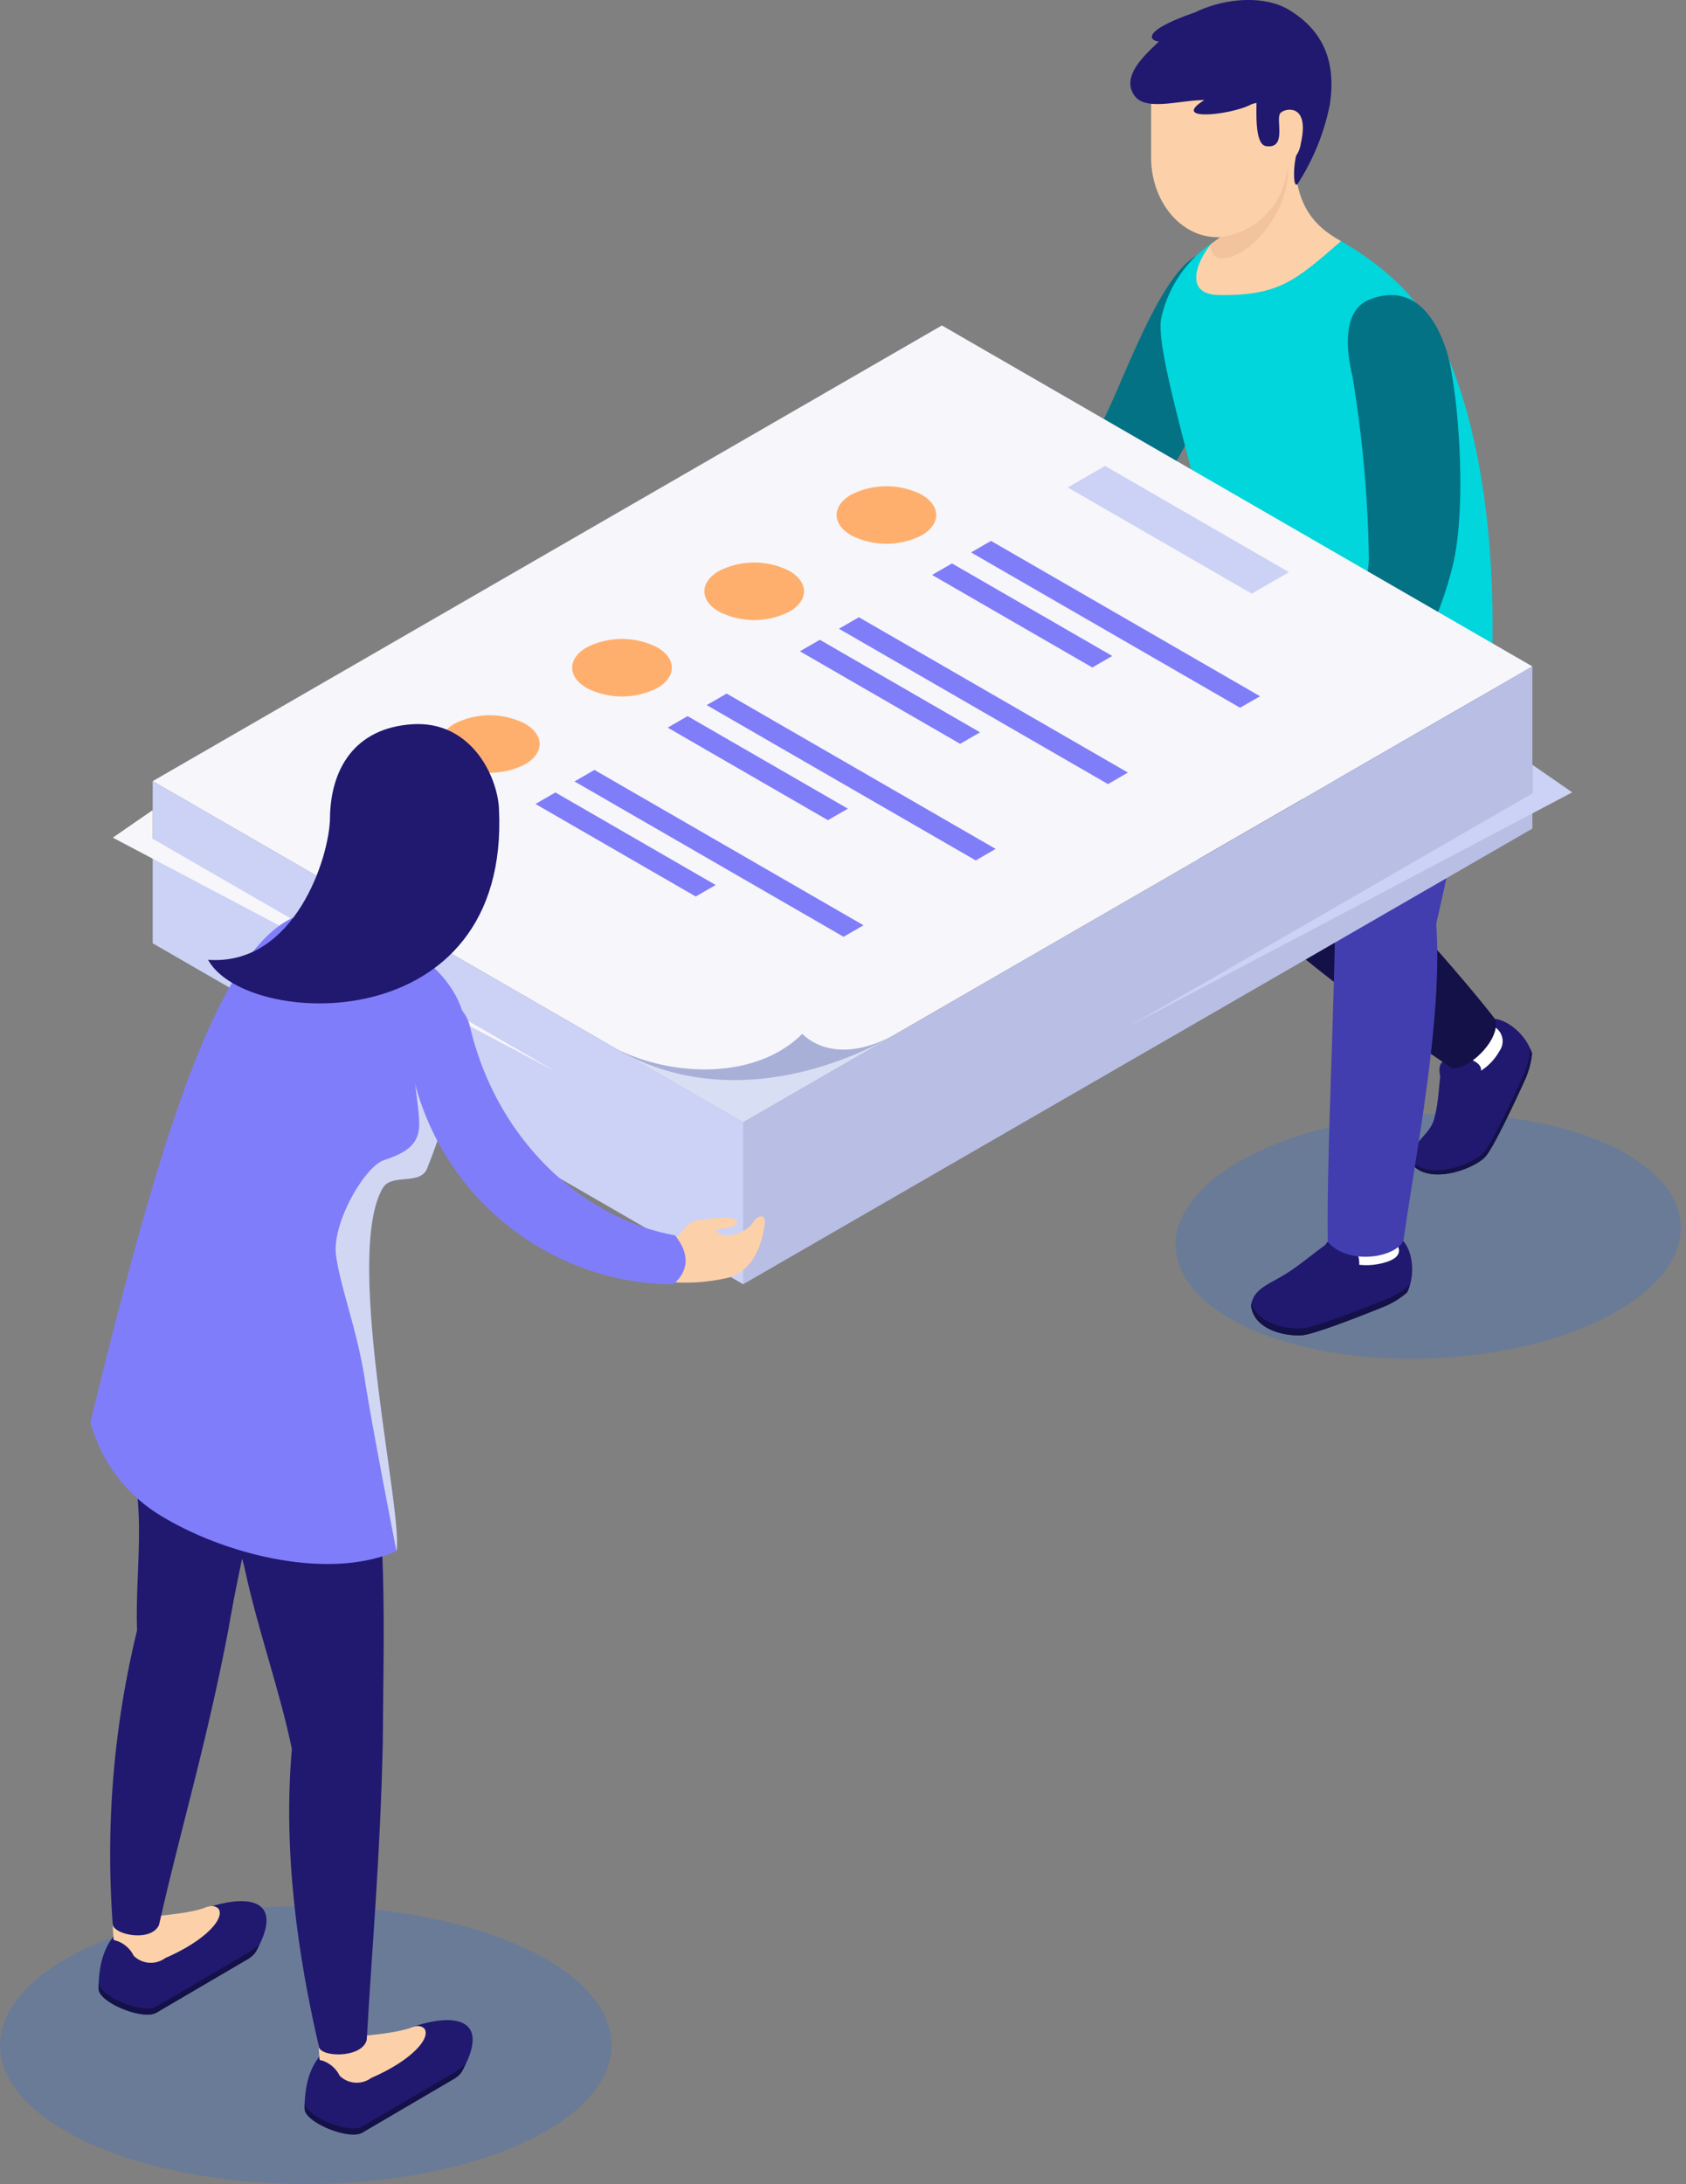 <svg xmlns="http://www.w3.org/2000/svg" xmlns:xlink="http://www.w3.org/1999/xlink" width="151.106" height="195.72" viewBox="0 0 151.106 195.72">
  <rect x="0" y="0" width="151.106" height="195.72" fill="#808080" stroke="none"/>
  <defs>
    <linearGradient id="linear-gradient" x1="-13.714" y1="0.978" x2="-14.244" y2="-0.024" gradientUnits="objectBoundingBox">
      <stop offset="0" stop-color="#20196f"/>
      <stop offset="0.512" stop-color="#302a8d"/>
      <stop offset="1" stop-color="#423eaf"/>
    </linearGradient>
    <linearGradient id="linear-gradient-2" x1="-40.021" y1="4.159" x2="-41.559" y2="-2.013" xlink:href="#linear-gradient"/>
    <linearGradient id="linear-gradient-3" x1="-4.814" y1="0.5" x2="-3.814" y2="0.5" gradientUnits="objectBoundingBox">
      <stop offset="0" stop-color="#20196f"/>
      <stop offset="0.788" stop-color="#151250"/>
      <stop offset="1" stop-color="#131147"/>
    </linearGradient>
    <linearGradient id="linear-gradient-4" x1="-8.287" y1="0.915" x2="-9.141" y2="0.042" gradientUnits="objectBoundingBox">
      <stop offset="0" stop-color="#20196f"/>
      <stop offset="0.846" stop-color="#322a8d"/>
      <stop offset="1" stop-color="#362e94"/>
    </linearGradient>
    <linearGradient id="linear-gradient-5" x1="-40.542" y1="1.988" x2="-44.542" y2="-0.585" xlink:href="#linear-gradient-4"/>
    <linearGradient id="linear-gradient-6" x1="-17.563" y1="0.457" x2="-16.383" y2="0.519" gradientUnits="objectBoundingBox">
      <stop offset="0" stop-color="#20196f"/>
      <stop offset="0.609" stop-color="#332e94"/>
      <stop offset="1" stop-color="#423eaf"/>
    </linearGradient>
    <linearGradient id="linear-gradient-7" x1="-7.186" y1="0.5" x2="-8.186" y2="0.5" gradientUnits="objectBoundingBox">
      <stop offset="0" stop-color="#00d6dc"/>
      <stop offset="0.058" stop-color="#00d0d7"/>
      <stop offset="0.44" stop-color="#00b2be"/>
      <stop offset="0.767" stop-color="#00a0af"/>
      <stop offset="1" stop-color="#009aaa"/>
    </linearGradient>
    <linearGradient id="linear-gradient-8" x1="-6.379" y1="0.5" x2="-5.379" y2="0.5" gradientUnits="objectBoundingBox">
      <stop offset="0" stop-color="#423eaf"/>
      <stop offset="0.304" stop-color="#39359f"/>
      <stop offset="0.891" stop-color="#241d77"/>
      <stop offset="1" stop-color="#20196f"/>
    </linearGradient>
    <linearGradient id="linear-gradient-9" x1="-8.824" y1="0.5" x2="-7.824" y2="0.5" xlink:href="#linear-gradient-8"/>
    <linearGradient id="linear-gradient-10" x1="-5.018" y1="0.5" x2="-4.018" y2="0.5" gradientUnits="objectBoundingBox">
      <stop offset="0" stop-color="#423eaf"/>
      <stop offset="0.244" stop-color="#37339c"/>
      <stop offset="0.732" stop-color="#26207b"/>
      <stop offset="1" stop-color="#20196f"/>
    </linearGradient>
    <linearGradient id="linear-gradient-11" x1="-7.87" y1="-0.651" x2="-6.975" y2="-0.651" gradientUnits="objectBoundingBox">
      <stop offset="0" stop-color="#423eaf"/>
      <stop offset="0.038" stop-color="#4440b2"/>
      <stop offset="0.684" stop-color="#6f6ce6"/>
      <stop offset="1" stop-color="#807dfb"/>
    </linearGradient>
    <linearGradient id="linear-gradient-12" x1="3.089" y1="0.5" x2="4.089" y2="0.5" gradientUnits="objectBoundingBox">
      <stop offset="0" stop-color="#d1d7f3"/>
      <stop offset="0.429" stop-color="#e2e5f7"/>
      <stop offset="1" stop-color="#fff"/>
    </linearGradient>
    <linearGradient id="linear-gradient-13" x1="16.433" y1="-13.435" x2="17.77" y2="-13.435" gradientUnits="objectBoundingBox">
      <stop offset="0" stop-color="#807dfb"/>
      <stop offset="0.316" stop-color="#6f6ce6"/>
      <stop offset="0.962" stop-color="#4440b2"/>
      <stop offset="1" stop-color="#423eaf"/>
    </linearGradient>
  </defs>
  <g id="Group_23597" data-name="Group 23597" transform="translate(-1211.445 -2199.213)">
    <ellipse id="Ellipse_330" data-name="Ellipse 330" cx="27.408" cy="12.455" rx="27.408" ry="12.455" transform="translate(1211.445 2370.022)" fill="#3772ce" opacity="0.295"/>
    <ellipse id="Ellipse_331" data-name="Ellipse 331" cx="22.658" cy="10.942" rx="22.658" ry="10.942" transform="matrix(0.999, -0.043, 0.043, 0.999, 1316.345, 2300.042)" fill="#3772ce" opacity="0.295"/>
    <g id="Group_23585" data-name="Group 23585" transform="translate(1305.186 2199.213)">
      <g id="Group_23580" data-name="Group 23580" transform="translate(12.616 48.813)">
        <g id="Group_23579" data-name="Group 23579" transform="translate(20.099 42.426)">
          <path id="Path_9498" data-name="Path 9498" d="M1620,2489.995c1.587-1.08,4.088.759,4.72,2.8a7.33,7.33,0,0,1-.625,2.351s-2.65,5.9-3.552,6.907-4.557,2.446-6.318.944c-1.265-1.64,1.245-2.62,1.7-4.242.6-2.112.341-3.8.928-5.392C1617.338,2492.057,1620,2489.995,1620,2489.995Z" transform="translate(-1613.873 -2489.641)" fill="url(#linear-gradient)"/>
          <path id="Path_9499" data-name="Path 9499" d="M1624.641,2498.315a.237.237,0,0,1,.008.023,7.4,7.4,0,0,1-.622,2.353s-2.652,5.9-3.552,6.907-4.559,2.449-6.32.943a2.2,2.2,0,0,1-.176-.271,1.589,1.589,0,0,0,.32.652c1.761,1.5,5.417.063,6.318-.944s3.552-6.907,3.552-6.907a7.33,7.33,0,0,0,.625-2.351A3.888,3.888,0,0,0,1624.641,2498.315Z" transform="translate(-1613.945 -2495.566)" fill="#131147"/>
          <path id="Path_9500" data-name="Path 9500" d="M1619.521,2491.254a33.349,33.349,0,0,1,3.972-1.688,1.82,1.82,0,0,0,.722.537c.047.013.091.03.141.046a1.489,1.489,0,0,1,1.337,2.338c-1.715,3.088-5.679,2.98-5.244,1.515C1620.744,2493.019,1619.93,2491.857,1619.521,2491.254Z" transform="translate(-1617.746 -2489.566)" fill="#fff"/>
          <path id="Path_9501" data-name="Path 9501" d="M1622.072,2502.418c-.123-.488-.264-1.544.985-1.718,1.307-.187,2.785.419,2.665,1.186C1625.469,2503.481,1622.194,2502.909,1622.072,2502.418Z" transform="translate(-1619.442 -2497.177)" fill="url(#linear-gradient-2)"/>
        </g>
        <path id="Path_9502" data-name="Path 9502" d="M1577.525,2397.039c-1.483-2-12.477-15.233-17.656-17.868,1.741-7.3,6.26-16.793,4.825-24.617h-11.029s-6.541,23.167-2.354,28.687c3.17,4.185,17.2,14.875,22.425,18.246C1575.529,2401.486,1578.174,2398.591,1577.525,2397.039Z" transform="translate(-1549.911 -2354.553)" fill="url(#linear-gradient-3)"/>
      </g>
      <g id="Group_23581" data-name="Group 23581" transform="translate(18.38 49.259)">
        <path id="Path_9503" data-name="Path 9503" d="M1580.743,2550.773c1.895.31,2.443,3.362,1.5,5.28a7.345,7.345,0,0,1-2.074,1.276s-5.984,2.456-7.33,2.563-4.336-.395-4.582-2.693c.232-1.406,1.411-1.791,2.862-2.652,1.886-1.12,3.5-2.746,5.026-3.493C1577.392,2550.44,1580.743,2550.773,1580.743,2550.773Z" transform="translate(-1568.253 -2489.498)" fill="url(#linear-gradient-4)"/>
        <path id="Path_9504" data-name="Path 9504" d="M1572.876,2569.54c1.385-.108,7.544-2.633,7.544-2.633a7.936,7.936,0,0,0,2.07-1.258,4.381,4.381,0,0,1-.252.668,7.345,7.345,0,0,1-2.074,1.276s-5.984,2.456-7.33,2.563-4.336-.395-4.582-2.693c.01-.047.029-.091.036-.14C1568.925,2569.216,1571.61,2569.645,1572.876,2569.54Z" transform="translate(-1568.253 -2499.761)" fill="#131147"/>
        <path id="Path_9505" data-name="Path 9505" d="M1591.65,2544.518a33.285,33.285,0,0,1,4.047,1.508,1.807,1.807,0,0,0,.153.887c.024.042.047.084.071.128.567.55,1.166,1.522-.569,2.069-3.369,1.06-6.241-1.2-4.916-1.962C1591.325,2546.638,1591.533,2545.234,1591.65,2544.518Z" transform="translate(-1583.238 -2485.271)" fill="#fff"/>
        <path id="Path_9506" data-name="Path 9506" d="M1589.334,2552.649c.25-.333.834-1.223,1.863-.489a2.459,2.459,0,0,1,1.193,2.456c-.126.767-2.342.2-2.427.083S1589.334,2552.649,1589.334,2552.649Z" transform="translate(-1582.71 -2490.318)" fill="url(#linear-gradient-5)"/>
        <path id="Path_9507" data-name="Path 9507" d="M1590.906,2358.665c0,10.36-.106,18.433-.106,27.479,0,10.344-.791,23.169-.681,31.839,1.664,2.059,5.888,1.542,6.778-.05,1.1-7.869,3.55-19.856,2.943-28.445,2.619-11.318,5.146-24.634,4.079-33.515C1601.415,2356.769,1593.414,2357.87,1590.906,2358.665Z" transform="translate(-1583.241 -2355.973)" fill="url(#linear-gradient-6)"/>
      </g>
      <path id="Path_9508" data-name="Path 9508" d="M1523.23,2272.172c-3.719,2.071-7.281,13.539-8.881,15.643a44.115,44.115,0,0,1-4.588,4.78,48.693,48.693,0,0,0,5.486,3.537c1.817-1.53,4.87-1.215,8.523-10.349S1523.23,2272.172,1523.23,2272.172Z" transform="translate(-1509.761 -2249.246)" fill="#037284"/>
      <g id="Group_23582" data-name="Group 23582" transform="translate(10.269 19.88)">
        <path id="Path_9509" data-name="Path 9509" d="M1564.964,2269.333c-2.19-2.741-7.575-6.567-11.1-6.828a10.939,10.939,0,0,0-11.368,8.654c-.753,3.994,6.639,24.162,5.354,29.459.633,2.8,5.279,4.309,7.226,4.736,8.463,1.857,17.019.67,17.114-4.736C1572.5,2282.7,1568.125,2272.5,1564.964,2269.333Z" transform="translate(-1542.44 -2262.476)" fill="url(#linear-gradient-7)"/>
      </g>
      <g id="Group_23583" data-name="Group 23583" transform="translate(12.245 26.444)">
        <path id="Path_9510" data-name="Path 9510" d="M1575.465,2409.094c-.245.348-.9,4.149,2,4.744C1578.714,2412.866,1578.532,2409.151,1575.465,2409.094Z" transform="translate(-1566.9 -2369.586)" fill="#a5abcc"/>
        <path id="Path_9511" data-name="Path 9511" d="M1558.9,2408.07l-1.6.947a6.1,6.1,0,0,1-5.058-.642c-1.62-1.1-1.384,1.651.352,2.116s1.886,1.13-.594,2.083a7.981,7.981,0,0,0-2.9,1.863c-.745,1.1-.391,1.891,1.26,2.6,1.338.577,3.857-.251,4.84-.889,2.711-1.76,2.01-2.23,3.511-3.33a5.94,5.94,0,0,1,1.873-1.14Z" transform="translate(-1548.729 -2368.884)" fill="#fcd1a9"/>
        <path id="Path_9512" data-name="Path 9512" d="M1584.1,2283.8c1.78-.734,4.988-1.2,6.9,4.312,1.084,3.126,2.006,14.092.6,19.636-1.924,7.583-6.679,15.428-13.613,19.868.9-1.543-.362-4.349-2-4.744,4.779-5.429,8.131-12.495,8.131-15.97a111.011,111.011,0,0,0-1.478-16.294C1581.751,2286.9,1582.339,2284.527,1584.1,2283.8Z" transform="translate(-1567.42 -2283.366)" fill="#037284"/>
      </g>
      <g id="Group_23584" data-name="Group 23584" transform="translate(7.566)">
        <path id="Path_9513" data-name="Path 9513" d="M1561.6,2236.105c.22-1.943-6.495,2.014-6.224,4.581.22,2.087.828,3.924-1.284,5.23-.728.582-3.217,4.64.612,4.683,5.477.067,6.938-1.437,10.9-4.83C1563.241,2244.435,1560.89,2242.406,1561.6,2236.105Z" transform="translate(-1546.721 -2224.157)" fill="#fcd1a9"/>
        <path id="Path_9514" data-name="Path 9514" d="M1554.361,2225.206l-2.728-3.838H1539.76v7.146c0,3.949,2.658,7.147,5.935,7.147a6.489,6.489,0,0,0,6.293-6.417l1.441-.5Z" transform="translate(-1537.899 -2214.406)" fill="#fcd1a9"/>
        <path id="Path_9515" data-name="Path 9515" d="M1557.568,2254.767c2.837,0,6.349-4.557,6.016-8.326a6.849,6.849,0,0,1-6.053,6.408,5.138,5.138,0,0,1-.663.51,1.786,1.786,0,0,0-.2.2C1556.67,2254.135,1557.052,2254.767,1557.568,2254.767Z" transform="translate(-1549.495 -2231.6)" fill="#f2c39d"/>
        <path id="Path_9516" data-name="Path 9516" d="M1536.391,2202.948c-1.086-.188-1.185-1.092,3.218-2.615,2.557-1.255,6.182-1.64,8.528-.188,3.179,1.968,4.138,4.861,3.567,8.49a20.388,20.388,0,0,1-2.894,7.085c-.352.355-.4-1.319-.117-2.558a2.4,2.4,0,0,0,.414-1.062c.842-3.689-1.415-3.139-1.725-2.828-.7.287.651,3.339-1.39,3.034-.988-.145-.852-2.9-.849-3.87a4.126,4.126,0,0,0-.445.117c-1.684.936-7.409,1.616-4.231-.373-2.214,0-5.232,1.023-6.251-.382C1533.007,2206.126,1534.946,2204.3,1536.391,2202.948Z" transform="translate(-1533.837 -2199.213)" fill="#20196f"/>
      </g>
    </g>
    <g id="Group_23590" data-name="Group 23590" transform="translate(1221.556 2228.377)">
      <path id="Path_9517" data-name="Path 9517" d="M1307.913,2363.415l-52.922-30.555,70.731-40.837,52.923,30.555Z" transform="translate(-1251.418 -2292.023)" fill="#f6f6fb"/>
      <path id="Path_9518" data-name="Path 9518" d="M1423.407,2444.626V2430.1l70.731-40.837v14.53Z" transform="translate(-1366.912 -2358.705)" fill="#b9bee4"/>
      <path id="Path_9519" data-name="Path 9519" d="M1254.991,2436.509v-14.529l52.922,30.555v14.528Z" transform="translate(-1251.418 -2381.143)" fill="#ccd1f6"/>
      <g id="Group_23586" data-name="Group 23586" transform="translate(64.867 14.409)">
        <path id="Path_9520" data-name="Path 9520" d="M1451.36,2338.634a6.986,6.986,0,0,1,6.316,0c1.742,1.007,1.742,2.639,0,3.646a6.982,6.982,0,0,1-6.315,0C1449.617,2341.273,1449.617,2339.641,1451.36,2338.634Z" transform="translate(-1450.052 -2337.879)" fill="#ffaf6d"/>
        <path id="Path_9521" data-name="Path 9521" d="M1490.2,2353.463l24.111,13.921-1.786,1.031-24.112-13.92Z" transform="translate(-1476.361 -2348.566)" fill="#807df9"/>
        <path id="Path_9522" data-name="Path 9522" d="M1479.072,2359.893l14.364,8.292-1.786,1.031-14.362-8.293Z" transform="translate(-1468.729 -2352.975)" fill="#807df9"/>
      </g>
      <g id="Group_23587" data-name="Group 23587" transform="translate(53.019 21.25)">
        <path id="Path_9523" data-name="Path 9523" d="M1413.654,2360.4a6.976,6.976,0,0,1,6.314,0c1.744,1.006,1.744,2.638,0,3.645a6.979,6.979,0,0,1-6.313,0C1411.91,2363.043,1411.91,2361.41,1413.654,2360.4Z" transform="translate(-1412.346 -2359.649)" fill="#ffaf6d"/>
        <path id="Path_9524" data-name="Path 9524" d="M1452.5,2375.236l24.111,13.92-1.786,1.032-24.112-13.921Z" transform="translate(-1438.654 -2370.338)" fill="#807df9"/>
        <path id="Path_9525" data-name="Path 9525" d="M1441.369,2381.663l14.362,8.292-1.785,1.032-14.362-8.293Z" transform="translate(-1431.024 -2374.745)" fill="#807df9"/>
      </g>
      <g id="Group_23588" data-name="Group 23588" transform="translate(41.17 28.092)">
        <path id="Path_9526" data-name="Path 9526" d="M1375.947,2382.176a6.984,6.984,0,0,1,6.315,0c1.743,1.007,1.743,2.64,0,3.647a6.979,6.979,0,0,1-6.313,0C1374.2,2384.815,1374.2,2383.183,1375.947,2382.176Z" transform="translate(-1374.639 -2381.421)" fill="#ffaf6d"/>
        <path id="Path_9527" data-name="Path 9527" d="M1414.792,2397.006l24.111,13.921-1.785,1.031-24.112-13.92Z" transform="translate(-1400.949 -2392.109)" fill="#807df9"/>
        <path id="Path_9528" data-name="Path 9528" d="M1403.661,2403.436l14.363,8.292-1.786,1.032-14.362-8.294Z" transform="translate(-1393.317 -2396.518)" fill="#807df9"/>
      </g>
      <g id="Group_23589" data-name="Group 23589" transform="translate(29.322 34.933)">
        <path id="Path_9529" data-name="Path 9529" d="M1338.242,2403.947a6.98,6.98,0,0,1,6.315,0c1.743,1.006,1.743,2.638,0,3.645a6.978,6.978,0,0,1-6.314,0C1336.5,2406.585,1336.5,2404.953,1338.242,2403.947Z" transform="translate(-1336.934 -2403.192)" fill="#ffaf6d"/>
        <path id="Path_9530" data-name="Path 9530" d="M1377.086,2418.779,1401.2,2432.7l-1.786,1.03-24.112-13.92Z" transform="translate(-1363.243 -2413.881)" fill="#807df9"/>
        <path id="Path_9531" data-name="Path 9531" d="M1365.955,2425.205l14.362,8.293-1.785,1.031-14.363-8.293Z" transform="translate(-1355.611 -2418.288)" fill="#807df9"/>
      </g>
      <path id="Path_9532" data-name="Path 9532" d="M1519.338,2332.084l16.486,9.519-3.336,1.924L1516,2334.01Z" transform="translate(-1430.412 -2319.495)" fill="#ccd1f6"/>
      <path id="Path_9533" data-name="Path 9533" d="M1412.253,2494.425a18.315,18.315,0,0,1-5.229,1.931c-2.542.4-11.386,3.4-19.559-.661l11.294,6.52Z" transform="translate(-1342.265 -2430.823)" fill="#d8def3"/>
      <path id="Path_9534" data-name="Path 9534" d="M1412.253,2494.162c-5.538,3.2-15.663,6.538-24.788,1.27,5.175,2.533,12.533,2.669,16.593-1.391C1405.3,2495.284,1408.071,2496.42,1412.253,2494.162Z" transform="translate(-1342.265 -2430.561)" fill="#a9b0d8"/>
      <path id="Path_9535" data-name="Path 9535" d="M1283.34,2453.67l-36.146-20.871v-2.564l-3.572,2.468Z" transform="translate(-1243.622 -2386.804)" fill="#f6f6fb"/>
      <path id="Path_9536" data-name="Path 9536" d="M1533.465,2440.747l36.148-20.869v-2.565l3.571,2.469Z" transform="translate(-1442.386 -2377.942)" fill="#ccd1f6"/>
    </g>
    <g id="Group_23596" data-name="Group 23596" transform="translate(1219.551 2264.097)">
      <g id="Group_23592" data-name="Group 23592" transform="translate(0.728 49.669)">
        <g id="Group_23591" data-name="Group 23591" transform="translate(0 55.815)">
          <path id="Path_9537" data-name="Path 9537" d="M1239.557,2749.248c0-5.847,3.708-6.015,3.708-6.015a13.093,13.093,0,0,0,5.365-1.032c4.163-1.564,7.655-1.144,5.12,3.533-.024.055-.054.113-.087.173a2.3,2.3,0,0,1-.82.719l-8.1,4.75C1243.508,2752.083,1239.585,2750.452,1239.557,2749.248Z" transform="translate(-1239.557 -2741.383)" fill="url(#linear-gradient-8)"/>
          <path id="Path_9538" data-name="Path 9538" d="M1239.6,2757.151c.07,1.2,3.938,2.8,5.162,2.1l8.1-4.75a7.425,7.425,0,0,0,1.142-.832c-.077.162-.14.314-.234.49-.024.055-.054.113-.087.173a2.3,2.3,0,0,1-.82.72l-8.1,4.749c-1.153.662-4.67-.727-5.132-1.9a1.069,1.069,0,0,1-.033-.235A3.6,3.6,0,0,1,1239.6,2757.151Z" transform="translate(-1239.579 -2749.809)" fill="#131147"/>
          <path id="Path_9539" data-name="Path 9539" d="M1243.852,2743.427a16.362,16.362,0,0,1,2.532.43c.8-.205,3.425-.3,5.145-.808.511-.15.993-.472,1.535-.061.68.836-1.089,2.876-4.738,4.451a2.183,2.183,0,0,1-2.834-.2,2.621,2.621,0,0,0-.911-1.038,2.394,2.394,0,0,0-.875-.369.32.32,0,0,0-.012-.08S1243.455,2743.427,1243.852,2743.427Z" transform="translate(-1242.345 -2742.346)" fill="#fcd1a9"/>
        </g>
        <path id="Path_9540" data-name="Path 9540" d="M1245.215,2582.216c-1.626-4.988-.877-10.747.331-16.536,3.661.065,10.593-1.983,14.253-1.917-1.363,11.005-4.432,20.679-6.265,31.339-1.966,10.36-4.3,17.967-6.235,26.592-.708,1.606-4.154.881-4.154-.081a84.751,84.751,0,0,1,2.183-26.312C1245.162,2591.158,1245.872,2586.34,1245.215,2582.216Z" transform="translate(-1241.876 -2563.761)" fill="#20196f"/>
      </g>
      <g id="Group_23593" data-name="Group 23593" transform="translate(4.341 51.563)">
        <path id="Path_9541" data-name="Path 9541" d="M1298.314,2783.256c0-5.848,3.7-6.016,3.7-6.016a15.29,15.29,0,0,0,5.478-1.147c4.163-1.564,7.545-1.029,5.011,3.648-.026.055-.057.112-.09.174a2.27,2.27,0,0,1-.821.719l-8.1,4.75C1302.263,2786.09,1298.342,2784.459,1298.314,2783.256Z" transform="translate(-1283.464 -2710.724)" fill="url(#linear-gradient-9)"/>
        <path id="Path_9542" data-name="Path 9542" d="M1298.351,2791.345c.071,1.2,3.939,2.8,5.164,2.1l8.1-4.752a7.566,7.566,0,0,0,1.143-.832c-.076.16-.14.316-.232.49-.026.055-.057.112-.09.174a2.27,2.27,0,0,1-.821.719l-8.1,4.75c-1.152.661-4.667-.726-5.132-1.9a1.172,1.172,0,0,1-.035-.237A4.077,4.077,0,0,1,1298.351,2791.345Z" transform="translate(-1283.482 -2719.338)" fill="#131147"/>
        <path id="Path_9543" data-name="Path 9543" d="M1302.6,2777.622a16.37,16.37,0,0,1,2.534.431c.793-.207,3.423-.3,5.143-.808.513-.15.995-.471,1.535-.06.678.834-1.091,2.877-4.739,4.451a2.184,2.184,0,0,1-2.832-.2,2.613,2.613,0,0,0-.914-1.039,2.364,2.364,0,0,0-.874-.37.418.418,0,0,0-.01-.079S1302.207,2777.622,1302.6,2777.622Z" transform="translate(-1286.249 -2711.875)" fill="#fcd1a9"/>
        <path id="Path_9544" data-name="Path 9544" d="M1260.51,2593.774c-3.119-12.533-10.156-5.356-9.4-23.962,3.623-.532,16.564,7.652,20.189,7.119,2.122,13.489,1.682,21.819,1.615,32.633-.245,10.544-.935,17.757-1.436,26.576-.435,1.7-4.3,1.57-4.3.547-1.8-7.749-3.24-17.2-2.413-26.621C1263.692,2604.847,1261.684,2599.314,1260.51,2593.774Z" transform="translate(-1251.055 -2569.788)" fill="url(#linear-gradient-10)"/>
      </g>
      <g id="Group_23594" data-name="Group 23594" transform="translate(0 0.661)">
        <path id="Path_9545" data-name="Path 9545" d="M1243.5,2513.535c5.9,3.609,15.19,5.842,21.165,3.2.617-3.488-4.779-26.482-1.228-32.539.775-1.321,3.266-.242,3.941-1.677a54.433,54.433,0,0,0,3.415-12.639c0-2.5-2.011-5.1-4.09-6.484-2.847-1.9-6.888-4.433-10.454-3.738-7.785,2.184-13.3,22.274-19.012,45.519A14.064,14.064,0,0,0,1243.5,2513.535Z" transform="translate(-1237.24 -2443.284)" fill="url(#linear-gradient-11)"/>
        <path id="Path_9546" data-name="Path 9546" d="M1307.211,2515.014c-.383-2.868,2.58-7.934,4.274-8.507s3.182-1.243,3.182-3.191-.8-5.017-.38-7.33l4.35-.285a57.147,57.147,0,0,1-3.294,11.616c-.674,1.435-3.166.356-3.941,1.677-3.55,6.057,1.845,29.051,1.228,32.539,0,0-2.17-11.033-2.843-15.407S1307.593,2517.881,1307.211,2515.014Z" transform="translate(-1285.201 -2468.08)" fill="url(#linear-gradient-12)" style="mix-blend-mode: multiply;isolation: isolate"/>
        <path id="Path_9547" data-name="Path 9547" d="M1301.046,2425.94c2.387-1.6,2.241-2.877,1.981-5.18a11.286,11.286,0,0,1-.555-3.974c.191-5.1,3.6-9.379,7.565-8.956,7.995.851,6.412,5.015,6.221,10.111-.176,4.721-2.44,7.887-6.04,8.3a2.456,2.456,0,0,0,1.171,2.222c-2.677,1.469-6.831.677-8.506-.014C1301.248,2427.778,1299.913,2427.028,1301.046,2425.94Z" transform="translate(-1280.707 -2407.802)" fill="#fcd1a9"/>
      </g>
      <g id="Group_23595" data-name="Group 23595" transform="translate(28.645 24.889)">
        <path id="Path_9548" data-name="Path 9548" d="M1401,2548.233c.7.063,1.217-1.629,2.369-1.772s3.592-.515,3.539.188c-.046.591-2.125.488-1.843.793.814.876,2.77.009,3.244-.742s1.157-.812,1.089-.048-.512,4.181-3.272,4.949a16.9,16.9,0,0,1-5.97.306Z" transform="translate(-1377.608 -2526.875)" fill="#fcd1a9"/>
        <path id="Path_9549" data-name="Path 9549" d="M1351.938,2510.231s2.459-1.622.2-4.4c-7.974-1.422-16-8.26-18.43-18.95-1.475-4.167-6.148-1.258-5.179,4.037A24.19,24.19,0,0,0,1351.938,2510.231Z" transform="translate(-1328.397 -2484.904)" fill="url(#linear-gradient-13)"/>
      </g>
      <path id="Path_9550" data-name="Path 9550" d="M1296.865,2413.276c-.146-2.958-2.542-7.931-7.82-7.559-5.1.359-7.271,3.981-7.325,8.4-.042,3.467-3.138,13.275-10.924,12.707C1274.128,2432.982,1297.891,2434.083,1296.865,2413.276Z" transform="translate(-1260.252 -2405.697)" fill="#20196f"/>
    </g>
  </g>
</svg>

